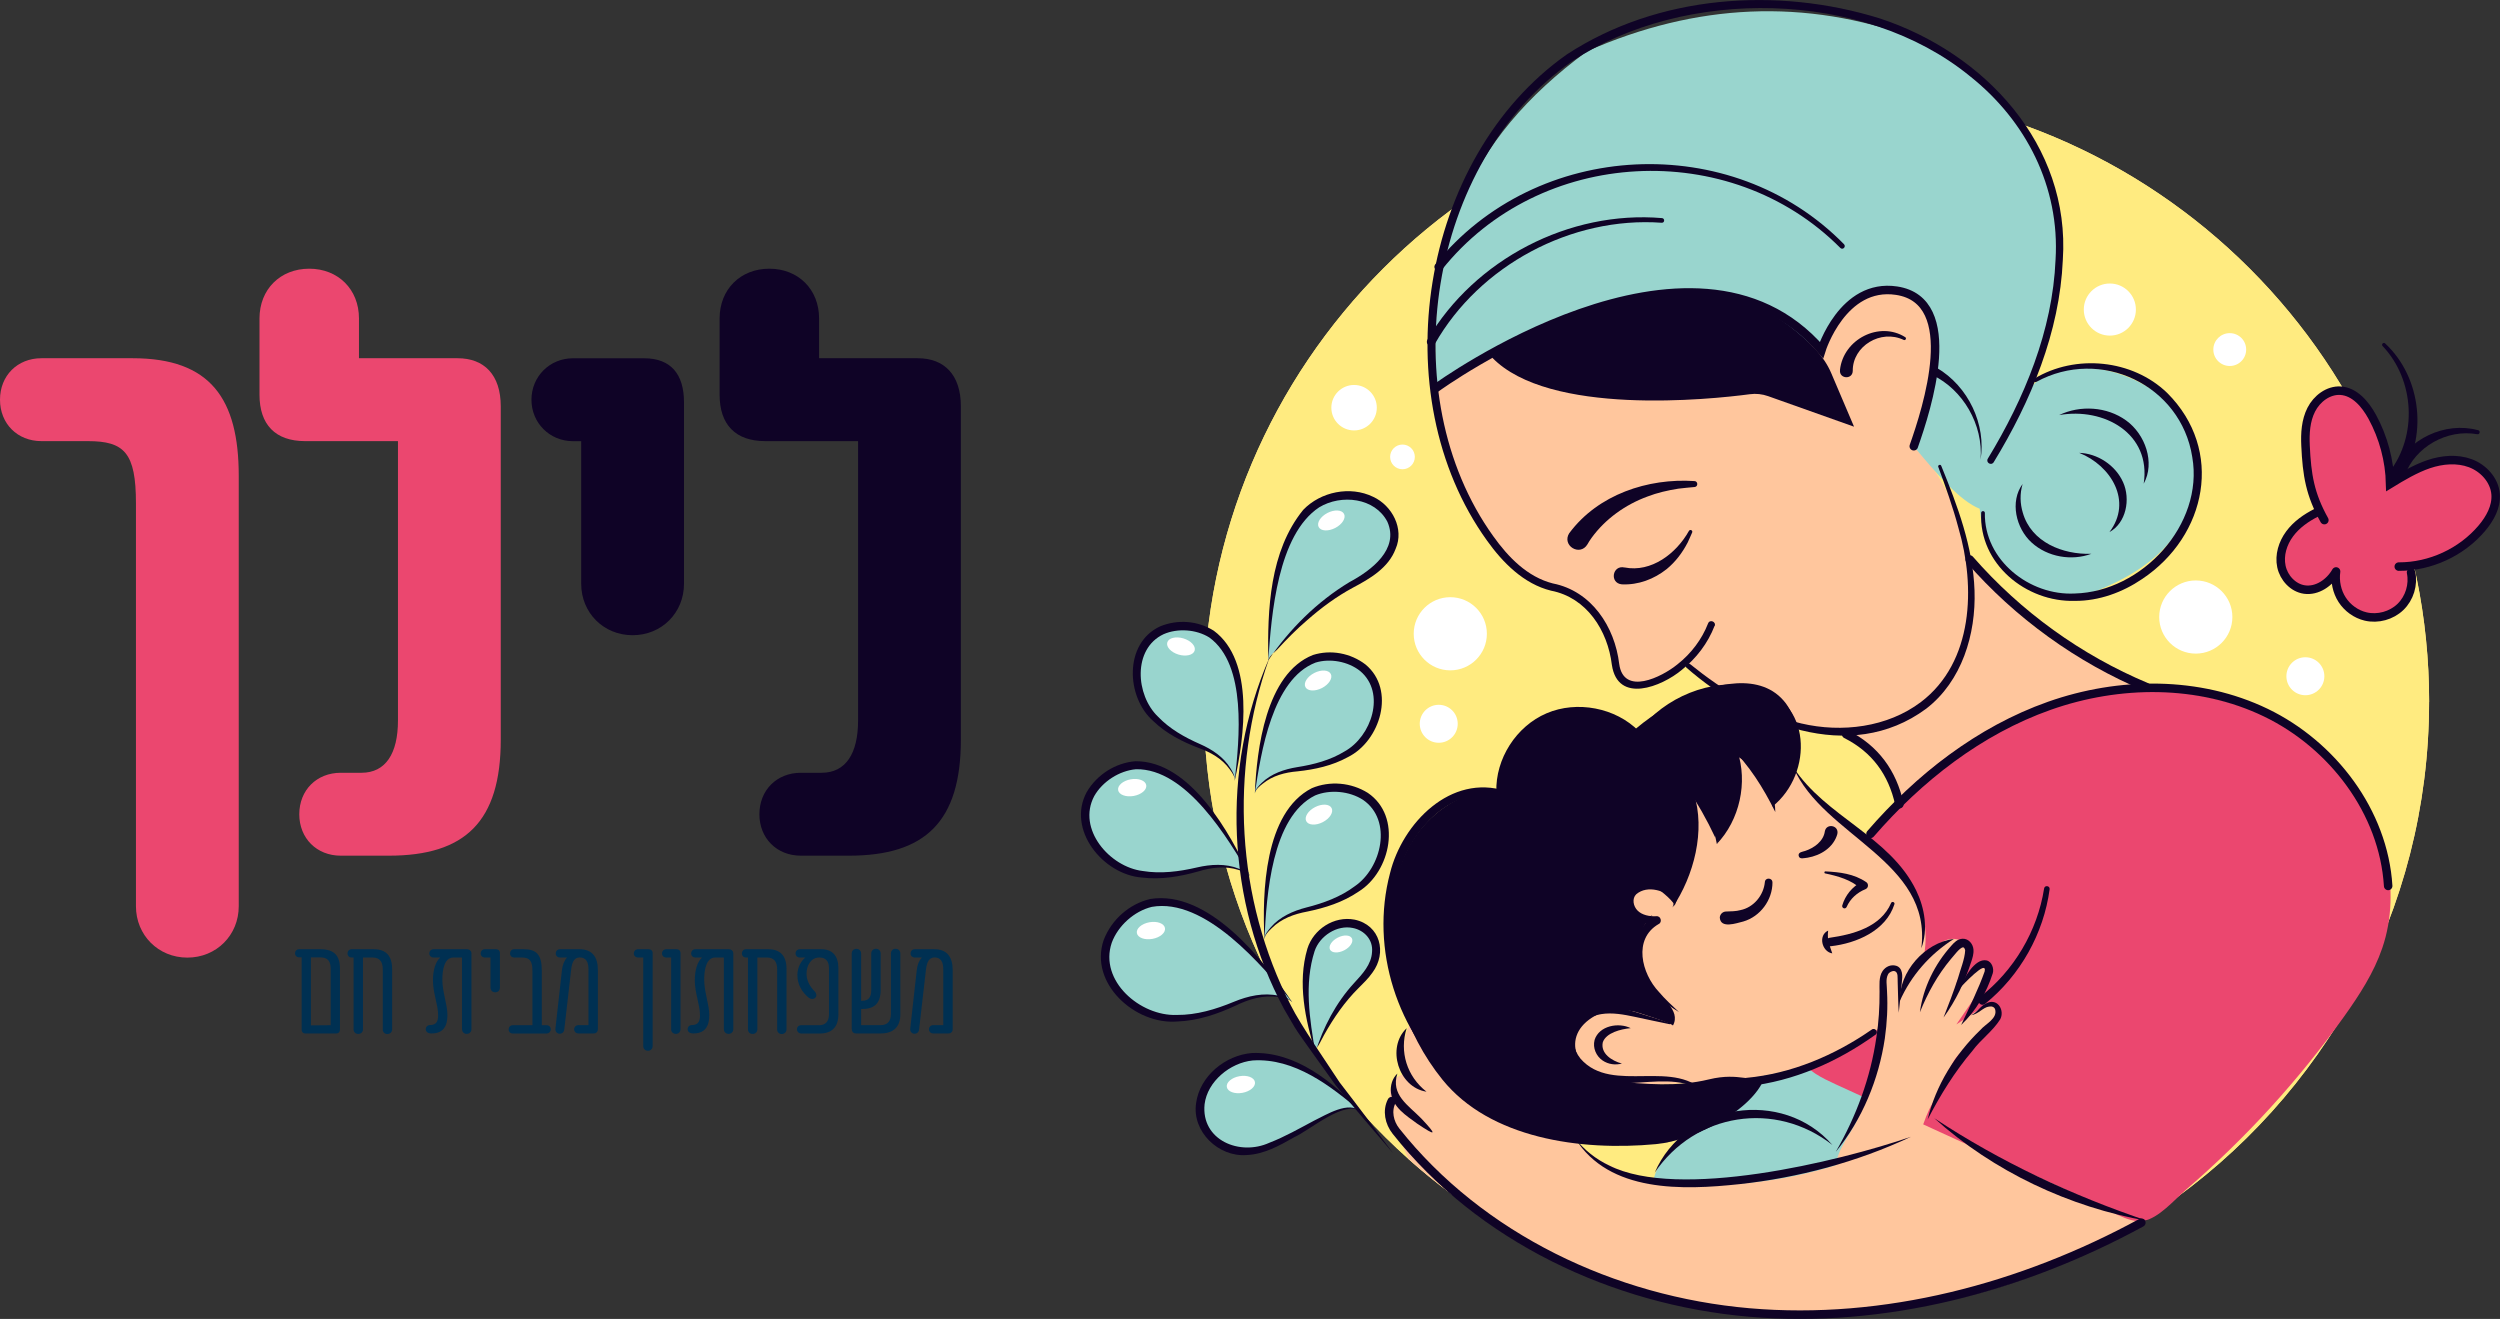 <svg xmlns="http://www.w3.org/2000/svg" id="Layer_2" viewBox="0 0 467.44 246.61"><rect x="0" y="0" width="467.44" height="246.61" fill="#333333" stroke="none"/><defs><style>      .cls-1 {        fill: #0f0326;      }      .cls-2 {        stroke-linejoin: round;      }      .cls-2, .cls-3, .cls-4 {        fill: none;      }      .cls-2, .cls-4 {        stroke: #0f0326;        stroke-linecap: round;        stroke-width: 1.59px;      }      .cls-5 {        fill: #003052;      }      .cls-6 {        fill: #fff;      }      .cls-7 {        fill: #ffc69d;      }      .cls-8 {        fill: #99d5ce;      }      .cls-4 {        stroke-miterlimit: 10;      }      .cls-9 {        fill: #ffeb80;      }      .cls-10 {        fill: #0f0326;      }      .cls-11 {        fill: #eb476f;      }      .cls-12 {        fill: #ffe780;      }    </style></defs><g id="Layer_14"><g><g><g><path class="cls-12" d="M454.18,131.23c0,39.29-19.79,73.97-49.94,94.6-18.39,12.59-40.65,19.96-64.62,19.96-29.28,0-56-10.99-76.25-29.07-23.51-20.98-38.31-51.51-38.31-85.49,0-63.27,51.29-114.57,114.57-114.57s114.56,51.29,114.56,114.57Z"></path><path class="cls-9" d="M454.18,131.23c0,39.29-19.79,73.97-49.94,94.6-18.39,12.59-40.65,19.96-64.62,19.96-29.28,0-56-10.99-76.25-29.07-23.51-20.98-38.31-51.51-38.31-85.49,0-63.27,51.29-114.57,114.57-114.57s114.56,51.29,114.56,114.57Z"></path><path class="cls-7" d="M408.05,129.54c-1.95.85-8.44-2.16-10.41-2.87-3.45-1.24-6.79-2.77-9.98-4.59-6.15-3.52-11.66-8.21-16.24-13.6-1.05-1.24-2.06-2.52-2.81-3.97-1.83-3.53-2.26-7.62-3.95-11.23-1.71-3.66-3.82-7.1-6.83-9.84,2.42-6.57,5.08-14.59,3.35-21.66-.98-4-4.42-7.6-8.68-7.85-5.25-.31-8.69,4.42-10.63,8.68,1.45-3.19-9.33-10.73-11.57-11.93-5.74-3.09-12.64-3.77-19.01-2.77-11.26,1.78-22.24,7.83-31.29,14.55-1.54,1.15-12.01,9.84-11.77,11.42,1.43,9.56,4.12,14.17,7.1,21.36,4.91,15.96,22.78,12.64,25.53,24.16,1.87,7.85,2.56,9.08,7.45,8.4,2.46-.35,4.92-2.12,6.58-3.92,9.21,9.48,20.24,13.39,30.31,13.39,5.49,1.45,8.72,6.55,10.54,15.87,0,0,52.32-23.6,52.32-23.6Z"></path><path class="cls-8" d="M350.07,204.56c-4.48-3.38-9.61-6.95-15.17-6.19-4.23.57-7.69,3.55-10.87,6.4-3.26,2.91-6.51,5.83-9.77,8.74-1.38,1.24-2.79,2.5-3.81,4.05-1.02,1.55-1.63,3.46-1.27,5.28.45,2.24,2.32,3.99,4.42,4.89,2.1.89,4.44,1.07,6.72,1.17,7.44.34,15.02.06,22.11-2.23,5.47-1.77,10.66-4.83,14.44-9.22,1.64-1.91,3.32-4.23,1.43-6.53-2.05-2.5-5.65-4.41-8.23-6.35Z"></path><path class="cls-7" d="M404.24,225.83c-18.39,12.59-40.65,19.96-64.62,19.96-29.28,0-56-10.99-76.25-29.07-3.12-6.51-5.67-14.78-.77-15.92-1.35-5.52,1.29-12.58,4.87-12.23,2.7.26,6.75,6.98,8.52,8.86,5.89,6.26,13.25,11.11,19.64,16.93,11.71,10.68,38.46,8.07,54.27,1,1.05-.46,13.29-9.19,11.43-10.19l42.92,20.65Z"></path><path class="cls-11" d="M343.29,202.77c-2.59-1.19-5.32-2.5-6.84-4.91-1.8-2.85-1.45-6.52-.83-9.84,3.13-16.8,11.76-32.69,24.83-43.69,13.08-11,30.63-16.81,47.6-14.79,11.5,1.37,22.79,6.47,30.32,15.27,7.53,8.8,10.8,21.49,7.06,32.45-1.58,4.64-4.29,8.8-7.13,12.79-8.5,11.93-18.45,22.82-29.55,32.38-2.11,1.82-5.17,5.43-8.05,5.86-2.86.43-6.52-2.21-9-3.35-7.52-3.44-15.04-6.89-22.55-10.33-8.62-3.95-17.24-7.9-25.86-11.84Z"></path><path class="cls-7" d="M352.09,185.05c-.03-.71-.07-1.45.21-2.1s.98-1.19,1.67-1.02c.9.22,1.16,1.4,1.04,2.32s-.43,1.91-.01,2.74c1.51-3.3,3.55-6.36,6.01-9.03.84-.91,1.77-1.8,2.94-2.21s2.63-.23,3.4.73c.95,1.17.55,2.9-.01,4.3-.56,1.4-2.06,3.11-1.55,4.53.89-1.08,2.47-2.67,3.37-3.75.4-.48,1.04-.68,1.66-.58.6.09.96.79.9,1.39s-.41,1.14-.76,1.64c-1.72,2.51-3.44,5.03-5.17,7.54,1.38-.91,2.76-1.83,4.13-2.74.67-.45,1.4-.91,2.2-.9,1.79.02,1.91,1.88,1.03,3.12-2.06,2.94-3.34,3.85-5.84,5.32-3.13,1.84-2.93,5.95-5.21,8.82-2.27,2.84-2.75,7.09-4.76,10.12-1.71,2.57-4.45,4.56-7.49,5.2-2.11.45-6.71.47-6.54-2.64.16-2.94,3.02-6.28,4.19-8.92,1.56-3.54,2.74-7.24,3.51-11.03.87-4.23,1.23-8.55,1.06-12.87Z"></path><path class="cls-7" d="M347.41,155.43c3.26,2.8,6.5,5.66,8.99,9.19,1.68,2.38,3.01,5.08,3.44,7.96,1.38,9.27-4.44,17.64-12.13,22.23-6.72,4.01-14.49,6-22.19,7.03-3.96.53-7.87.62-11.85.76-4.39.16-8.84.49-13.15-.51-1.74-.4-3.49-1.05-4.82-2.25-1.8-1.63-2.65-4.25-2.14-6.63,1.08-5.04,6.23-6.08,10.61-5.46,3.01.43,5.77,1.18,8.07,3.17-2.73-2.36-4.91-7.39-6.42-10.7-1.78-3.89-3.05-8.04-3.41-12.32-.73-8.68,2.77-17.47,9.23-23.33,2.63-2.39,5.86-4.11,9.29-5.02,2.92-.77,7.68-1.59,10.42.02,1.11.66,2.23,1.45,2.89,2.55,2.78,4.59,6.85,7.79,10.82,11.25.78.68,1.57,1.35,2.36,2.03Z"></path><path class="cls-10" d="M330.05,201.12c-1.14,3.77-5.65,7.15-9.13,9-3.47,1.85-7.42,3.44-11.34,3.81-14.06,1.32-30.99-1.07-39.87-12.05-7.09-8.76-10.61-20.32-9.63-31.54.47-5.39,2.02-10.84,5.39-15.08,3.36-4.24,8.93-7.81,14.31-7.21-.18-6.17,3.71-12.25,9.39-14.68,5.67-2.43,12.91-1.06,17.24,3.33,4.79-6.31,13.52-10,21.39-8.33,11.07,2.35,11.3,16.27,3.61,22.43-.1-3.44-3.24-7.55-6.26-9.19.07,5.12-1.65,11.73-4.14,16.2-.64-3.22-1.55-6.72-4.18-8.69.59,7.2-1.05,13.62-3.75,20.32.25-.62-2.55-2.9-3.04-3.18-1.2-.69-2.7-.95-3.89-.09-2.77,2-.31,6.39,2.79,4.98-3.62,3.45-3.72,9.92-.21,13.48,1.67,1.69,5.67,4.26,4.06,7.14.17-.3-6.76-2.57-7.47-2.69-2.6-.43-5.36-.28-7.64,1.18-6.32,4.06-2.25,11.25,4.01,11.88,5.89.59,12.03,1.1,17.8-.31,5.95-1.45,8.03.86,10.55-.71Z"></path><path class="cls-3" d="M339.27,80.36c3.99,6.85,10.84,11.99,18.53,13.9,2.49.62,5.06.9,7.62.85"></path><path class="cls-8" d="M230.86,145.96s5.43-26.07-7.38-28.64c-6.56-1.31-11.29,2.61-10.91,9.53.31,5.68,4.63,9.29,9.4,11.63,2.41,1.18,5.01,1.88,6.9,3.9.62.66,2.21,2.52,1.99,3.59Z"></path><path class="cls-8" d="M234.63,148.35s1.39-26.38,14.33-25.59c6.63.4,10.17,5.36,8.05,11.9-1.74,5.37-6.79,7.73-11.96,8.77-2.61.52-5.28.53-7.6,1.99-.76.48-2.76,1.85-2.82,2.94Z"></path><path class="cls-8" d="M233.76,163.88s-12.13-25.96-24.82-19.9c-6.5,3.1-8.04,9.52-3.25,15.24,3.93,4.69,9.97,5.01,15.59,3.95,2.84-.54,5.52-1.61,8.46-1.09.96.17,3.53.74,4.02,1.81Z"></path><path class="cls-8" d="M241.6,187.38s-17.51-25.63-29.93-16.99c-6.36,4.42-6.87,11.54-.76,16.82,5.02,4.33,11.5,3.64,17.29,1.55,2.92-1.06,5.59-2.67,8.8-2.61,1.05.02,3.88.19,4.6,1.24Z"></path><path class="cls-8" d="M236.42,175.61s-1.15-27.86,12.53-28.32c7-.23,11.21,4.62,9.64,11.71-1.3,5.81-6.37,8.8-11.7,10.4-2.69.81-5.5,1.08-7.79,2.85-.75.58-2.72,2.22-2.67,3.36Z"></path><path class="cls-8" d="M237.14,123.46c.1-8.56.99-19.07,5.98-26.36,3.36-4.9,11.56-6.37,15.92-1.48,2.35,2.63,2.06,6.02.13,8.73-1.74,2.45-4.53,3.82-7.1,5.34-2.78,1.64-5.33,3.62-7.68,5.77-1.93,1.76-3.74,3.64-5.4,5.63-.37.44-1.84,1.75-1.85,2.37Z"></path><path class="cls-8" d="M245.94,196.8c-1.46-5.94-2.76-13.36-.79-19.29,1.32-3.98,6.42-6.45,10.15-3.84,2,1.4,2.42,3.8,1.64,6.02-.7,2-2.28,3.44-3.69,4.95-1.53,1.63-2.84,3.44-4,5.35-.95,1.56-1.8,3.18-2.53,4.85-.16.37-.89,1.54-.79,1.96Z"></path><path class="cls-8" d="M254.49,207.89s-14.83-15.68-25.45-8.46c-2.44,1.66-4.45,4.3-4.65,7.32-.24,3.67,1.86,6.59,5.17,7.94,5.12,2.09,10.56-1.66,14.93-4,1.97-1.06,7.79-5.12,10-2.79Z"></path><path class="cls-8" d="M341.01,66.22c-20.89-16.94-44.45-14.27-72.44,6.28-1.6-26.58,5.17-45.99,28.19-62.93,20.29-8.93,40.71-9.99,61.27-2.43,24.56,10.27,33.74,35.97,20.37,67.34,5.83-12.04,30.8-3.62,32.03,10.1,1.22,13.1-6.19,21.31-19.38,26.26-7.25,4.28-19.63-2.36-20.9-15.72-3.59-1.41-7.89-6.3-12.32-11.68l-16.82-17.22Z"></path><path class="cls-7" d="M346.38,56.66c3.19-2.67,8.18-3.68,11.49-1.16,2.47,1.89,3.39,5.17,3.74,8.26.89,7.96-1.09,16.22-5.51,22.9-5.22-4.33-9.82-9.41-13.6-15.04-1.96-2.92-3.04-4.17-1.49-7.46,1.31-2.78,3-5.52,5.37-7.51Z"></path><path class="cls-10" d="M278.98,66.83s33.74-23.75,56.61-5.08c2.77,2.26,5.4,4.71,6.8,8l4.27,10.03-16.06-5.71c-1.1-.39-2.27-.52-3.43-.36-7.42.99-37.61,4.13-48.2-6.88Z"></path><g><path class="cls-10" d="M293.44,99.66c5.35-7.19,14.67-10.29,23.37-9.71.68,0,.74,1.04.05,1.11-1.02.11-2.04.17-3.05.31-1.92.3-3.98.77-5.8,1.48-4.1,1.51-7.84,4.17-10.41,7.7-.32.43-.58.86-.78,1.22-1.41,2.37-4.89.21-3.39-2.11h0Z"></path><path class="cls-10" d="M303.75,106.1c5.02.99,9.7-2.62,12.05-6.85.1-.16.31-.2.47-.1.14.09.19.27.12.42-.28.62-.54,1.26-.84,1.88-.98,1.88-2.24,3.57-3.91,4.95-2.38,1.88-5.3,3.01-8.41,2.86-2.33-.24-1.76-3.68.53-3.15h0Z"></path><path class="cls-10" d="M343.55,155.91c-.7,2.55-3.14,4.05-5.59,4.46-.53.02-1.53.43-1.66-.39-.1-.67.8-.73,1.23-.88,1.67-.55,3.42-1.82,3.67-3.65.29-1.61,2.69-1.13,2.34.47h0Z"></path><path class="cls-10" d="M331.41,164.99c0,3.29-2.27,6.38-5.46,7.31-1.31.32-4.25,1.39-4.39-.73.03-.65.57-1.15,1.21-1.14.78-.02,1.91-.04,2.64-.26,2.51-.5,4.36-2.8,4.58-5.27.09-.88,1.43-.8,1.41.09h0Z"></path><path class="cls-10" d="M341.32,162.93c2.64.13,5.32.44,7.61,2,.35.23.44.7.21,1.05-.09.13-.21.23-.35.28-1.53.62-2.83,1.75-3.52,3.33-.1.22-.35.32-.57.22-.2-.09-.3-.31-.24-.52.27-.92.73-1.8,1.35-2.56.63-.76,1.41-1.39,2.25-1.89l-.15,1.33c-1.73-1.65-4.3-2.37-6.65-2.86-.22-.04-.18-.39.04-.38h0Z"></path><path class="cls-10" d="M354.21,169.07c-1.58,4.96-7.09,7.31-11.88,7.85-.44.06-.84-.24-.9-.68-.06-.44.24-.84.68-.9,4.41-.63,9.57-2.02,11.48-6.5.15-.38.76-.16.62.23h0Z"></path><path class="cls-10" d="M341.82,174c-.22,1.79.26,2.68.77,4.26-1.95-.31-2.69-3.39-.77-4.26h0Z"></path><path class="cls-10" d="M304.91,192.24c-1.89.18-4.58.86-5.22,2.62-.47,2.08,1.62,3.48,3.57,4-1.16.31-2.52.19-3.65-.6-1.14-.79-1.85-2.3-1.46-3.82.85-2.69,4.53-3.32,6.75-2.2h0Z"></path><path class="cls-10" d="M344.03,69.17c.63-5.77,7.38-9.18,12.2-6.13.31.19.05.68-.28.52-4.28-2.06-9.58,1.14-9.53,5.79-.04,1.7-2.6,1.51-2.38-.18h0Z"></path></g><path class="cls-11" d="M446.9,90.48c-1.7-11.84-5.1-18.71-11.45-17.04-5.26,3.03-5.8,10.07-1.74,21.01-4.3,3.24-7.17,6.46-7.24,9.65,2.71,7.64,6.22,7.94,10.33,2.74-.25,4.57,1.77,7.23,5.53,8.42,5.37.83,9.07-2.9,8.83-9.11,12.92-4.89,17.86-11.25,13.45-17.83-5.67-3.33-11.56-2.76-17.7,2.16"></path></g><g><circle class="cls-6" cx="271.17" cy="118.5" r="6.84"></circle><circle class="cls-6" cx="410.56" cy="115.37" r="6.84"></circle><circle class="cls-6" cx="269.01" cy="135.33" r="3.55"></circle><circle class="cls-6" cx="394.49" cy="57.88" r="4.87"></circle><circle class="cls-6" cx="416.91" cy="65.36" r="3.07"></circle><circle class="cls-6" cx="431.05" cy="126.44" r="3.55"></circle><circle class="cls-6" cx="253.18" cy="76.23" r="4.25"></circle><circle class="cls-6" cx="262.23" cy="85.43" r="2.31"></circle></g><g><path class="cls-10" d="M380.39,70.79c7.67-4.63,18.32-3.61,24.82,2.68,10.72,10.69,7.42,26.71-4.66,34.78-3.68,2.5-8.08,4.13-12.6,4.1-9.16.26-17.95-6.94-17.52-16.46.03-.45.69-.42.69.02-.15,8.82,8.36,15.51,16.82,15.06,12.51-.32,24.17-12.85,21.96-25.51-2.1-13.48-17.19-20.62-29.15-14.06-.39.24-.75-.39-.36-.61h0Z"></path><path class="cls-10" d="M362.96,87.08c3.04,7.46,5.95,15.17,6.23,23.35.28,8.14-2.35,16.94-9.05,22.09-14.34,10.57-32.84,2.76-44.8-7.67-.2-.17-.23-.47-.06-.67.17-.2.46-.23.66-.06,6.19,5,13.15,9.31,20.87,11.15,7.55,1.77,16.1.73,22.36-4.01,9.83-7.46,10.24-21.57,7.01-32.55-1.02-3.86-2.38-7.64-3.77-11.41-.14-.33.42-.57.55-.21h0Z"></path><path class="cls-10" d="M320.58,117.03c-1.25,3.24-3.42,6.08-6.12,8.22-3.77,3.15-11.97,6.43-13.08-.93-.77-6.44-4.71-12.6-11.38-13.88-5.1-1.26-9.04-5.26-11.97-9.37-19.56-27.16-12.54-71.55,14.91-90.88,17.05-11.16,39.33-12.72,58.53-6.75,19.56,6.43,35.66,23.62,34.23,45.15-.59,13.55-5.95,26.4-12.93,37.84-.47.72-1.53.04-1.09-.68,6.83-11.24,12.11-23.95,12.66-37.21.82-13.55-5.49-25.97-16.04-34.32-19.86-16.2-53.31-16.71-74.45-2.71-26.78,18.82-33.67,62.24-14.65,88.74,2.8,3.93,6.39,7.63,11.15,8.84,7.23,1.42,11.58,8.1,12.4,15.04.82,6.02,7.94,2.5,10.9.08,2.53-1.99,4.56-4.65,5.72-7.65.32-.82,1.54-.32,1.24.48h0Z"></path><path class="cls-4" d="M268.57,72.5s47.9-34.88,72-7.05c0,0,3.95-12.63,14.05-11.1,12.28,1.86,5.66,22.11,3.21,29.09"></path><path class="cls-4" d="M368.29,104.61c9.01,10.34,20.43,18.58,33.08,23.87"></path><path class="cls-4" d="M345.18,137.28c5.41,2.72,8.68,7.18,9.96,13.09"></path><path class="cls-4" d="M349.74,155.91c9.07-10.48,20.36-19.32,33.43-23.94,13.07-4.62,28-4.74,40.49,1.28,12.49,6.02,22.02,18.57,22.87,32.4"></path><path class="cls-10" d="M342.61,214.08c-10.63-8.37-25.64-6.02-33.22,5.18,5.6-13.03,23.92-15.87,33.22-5.18h0Z"></path><path class="cls-10" d="M357.26,212.57c-10.04,4.72-20.97,7.63-32.04,8.84-10.51,1.12-24.34,1.65-30.7-8.56,1.7,2.19,3.91,3.92,6.37,5.08,12.91,6.5,42.77-.7,56.38-5.37h0Z"></path><path class="cls-10" d="M331.4,150.79c2.81-5.55,5.6-12.86,1.38-18.37-4.34-5.3-12.3-2.63-17.67-.37-3.98,1.81-7.74,4.2-11.09,7.06-.18.16-.45.14-.6-.04-.14-.17-.13-.42.02-.57,3.17-3.23,6.95-5.83,11.03-7.82,5.85-2.79,14.86-5.27,19.47.87,4.33,6.08,1.21,13.77-2.54,19.24h0Z"></path><path class="cls-10" d="M307.18,138.35c-4.95-2.99-11.07-4.77-16.73-3-5.52,1.49-9.88,7.28-8.46,13.01,0,0,.21.97.21.97l-.96-.25c-9.55-2.74-17.6,6.02-19.77,14.63-2.43,8.99-1.12,18.9,3.01,27.23,8.58,17.49,29.79,24.54,48.26,22.49-14.06,1.98-29.49-1.16-40.47-10.61-11.02-9.51-16.13-25.38-12.37-39.55,2.3-9.38,11.39-18.68,21.67-15.36,0,0-.77.77-.75.71-2.09-10.67,9.09-17.01,18.47-14.69,3.01.64,5.85,1.89,8.46,3.46.26.16.34.49.19.75-.16.26-.49.34-.75.19h0Z"></path><path class="cls-10" d="M331.94,151.83c-2.25-4.54-4.87-8.73-8.51-12.29,4.97,1.68,8.46,7.13,8.51,12.29h0Z"></path><path class="cls-10" d="M320.72,156.62c-1.6-3.41-3.33-6.45-5.42-9.58,3.64,1.45,6.04,5.71,5.42,9.58h0Z"></path><path class="cls-10" d="M313.38,168.42c-1.86-1.85-5.3-3.05-7.45-1.21-.82.81-.56,2.24.27,3.06.83.82,2.2,1.12,3.52,1.04.82-.07,1.14,1.13.4,1.47-4.81,2.78-3.21,9.23.07,12.7,1.12,1.33,2.43,2.52,3.73,3.74-3.08-1.85-6.09-4.18-7.56-7.61-1.67-3.49-.63-8.33,3.03-10.21,0,0,.4,1.47.4,1.47-1.58.06-3.39-.26-4.65-1.62-1.25-1.3-1.49-3.66-.03-4.9,2.62-2.1,6.63-.47,8.26,2.06h0Z"></path><path class="cls-10" d="M324.85,140.42c1.98,5.85.43,12.92-3.85,17.38,2.29-5.6,3.57-11.34,3.85-17.38h0Z"></path><path class="cls-10" d="M316.7,148.33c2.23,6.99.03,15.39-3.97,21.35,1.98-7.01,3.95-14.01,3.97-21.35h0Z"></path><path class="cls-10" d="M312.85,189.86l-.6,1.56-.03.09c-2.17-.46-4.36-.9-6.52-1.38-2.11-.45-4.25-.84-6.27-.52-4.32.58-6.85,4.7-3.9,8.35,5.99,6.84,17.89-.48,23.78,6.88-7.03-6.39-18.55,1.86-25.03-5.9-2.53-2.99-1.98-7.69,1.62-9.55,3.05-1.82,6.91-1.11,10.02-.13,2.1.63,4.17,1.33,6.25,2,0,0-.14.06-.14.06,0,0,.81-1.46.81-1.46h0Z"></path><path class="cls-10" d="M350.67,193.46c-7.06,5.07-15.26,8.71-23.97,9.65-.44.04-.83-.28-.87-.71-.04-.44.28-.83.71-.87,8.41-.77,16.53-4.22,23.44-9.03.62-.44,1.33.5.7.97h0Z"></path><path class="cls-4" d="M400.38,228.61c-22.34,12.16-47.99,18.99-73.34,16.79-25.34-2.2-50.23-13.97-66.03-33.91-1.26-1.59-1.72-3.8-.79-5.61"></path><path class="cls-10" d="M361.65,209.07c12.41,8.19,25.84,14.48,39.92,19.22-14.69-2.59-28.81-9.24-39.92-19.22h0Z"></path><path class="cls-10" d="M263.01,192.25c-1.39,4.41.06,9.03,3.71,11.87-5.23-.79-7.55-8.25-3.71-11.87h0Z"></path><path class="cls-10" d="M261.28,200.72c-1.29,3.99,2.03,5.92,4.45,8.39,3.01,3.2,2.87,3.42-.8.95-1.99-1.47-4.47-2.97-4.85-5.72-.18-1.36.27-2.76,1.2-3.61h0Z"></path><path class="cls-4" d="M434.6,97.25c-2.68-4.82-3.27-8.41-3.52-13.92-.11-2.3.03-4.68,1.07-6.73,1.04-2.05,3.17-3.68,5.46-3.55,2.67.16,4.65,2.53,5.94,4.88,2.09,3.84,3.25,8.18,3.35,12.55,2.25-1.38,4.74-2.86,7.23-3.7,2.5-.84,5.29-1.09,7.76-.17s4.53,3.18,4.73,5.81c.18,2.33-1.06,4.55-2.57,6.34-3.8,4.5-9.65,7.2-15.54,7.18"></path><path class="cls-10" d="M446.69,88.34c5.36-6.82,4.81-17.3-1.21-23.65-.29-.3.18-.78.48-.48,6.88,6.4,8.05,17.7,2.67,25.51-.92,1.33-2.91-.07-1.95-1.39h0Z"></path><path class="cls-10" d="M447.45,87.92c2.76-5.87,9.73-9.16,15.91-7.48.46.11.31.84-.16.75-5.66-1.01-11.62,2.35-13.56,7.68-.62,1.53-2.89.54-2.19-.96h0Z"></path><path class="cls-2" d="M433.13,95.85c-1.93.97-3.75,2.24-5.03,3.98-1.28,1.73-1.98,3.98-1.53,6.09s2.15,3.99,4.29,4.31c2.39.35,4.74-1.28,5.93-3.38-.26,1.82.14,3.76,1.14,5.3,1,1.54,2.6,2.7,4.39,3.12,2.28.54,4.82-.16,6.51-1.79s2.46-4.15,1.98-6.45"></path><path class="cls-10" d="M370.18,186.43c6.35-4.89,10.77-12.32,12.02-20.31.1-.66,1.12-.52,1.03.15-1.11,8.29-5.49,16.11-12.06,21.42-.82.65-1.82-.6-.99-1.25h0Z"></path><path class="cls-10" d="M343.25,215.36c3.82-6.64,6.51-13.85,7.59-21.43.44-2.81.61-5.66.59-8.5.02-1.12-.2-2.71.57-3.87.56-.81,1.51-1.27,2.52-.99,1.31.39,1.22,2.01,1.08,3.03-.2,1.92-.34,3.84-.58,5.76-.12-1.93-.13-3.86-.2-5.79-.05-.7.16-1.8-.59-2-.4-.09-1.01.21-1.21.61-.49.96-.2,1.98-.19,3.2.16,2.93,0,5.87-.41,8.77-1.14,7.7-4.23,15.16-9.16,21.2h0Z"></path><path class="cls-10" d="M358.98,189.22c.61-4.57,2.78-8.95,5.86-12.38.54-.6,1.12-1.27,2.13-1.32,1.14-.03,1.93.99,2.02,2,.07.91-.2,1.6-.38,2.2-1.2,3.74-2.9,7.36-5.22,10.54.96-2.43,1.88-4.84,2.68-7.28.45-1.65,1.3-3.65,1.37-5.29-.02-.18-.1-.34-.19-.45-.11-.11-.16-.12-.23-.12-.67.13-1.7,1.6-2.26,2.21-2.47,2.96-4.31,6.29-5.77,9.9h0Z"></path><path class="cls-10" d="M355.19,187.23c-.09-5.55,4.65-10.96,10.14-11.68-4.48,2.86-7.98,6.81-10.14,11.68h0Z"></path><path class="cls-10" d="M366.43,184.76c.68-1.69,2.78-5.63,4.99-5.19,1.06.22,1.45,1.63,1.17,2.44-1.16,3.64-3.13,7.01-5.91,9.64,1.42-3.01,3.32-6.91,4.4-10.01.56-2.46-4.17,2.63-4.65,3.12h0Z"></path><path class="cls-10" d="M368.52,189.83c1.23-.48,1.71-1.85,3.18-2.37,1.93-.71,3.14,1.54,2.29,3.13-1.44,2.28-3.62,3.74-5.2,5.9-3.32,3.91-5.99,8.25-8.37,12.83,1.51-6.35,5.14-12.19,9.85-16.73.98-1.16,3.29-2.15,2.76-3.9-.15-.39-.58-.59-1.13-.48-1.12.12-2.02,1.46-3.38,1.62h0Z"></path><path class="cls-10" d="M335.31,143.46c6.05,9.28,18.01,12.86,22.98,23.05,1.59,3.31,2.26,7.31.95,10.8,2.08-16.36-18.36-20.93-23.93-33.86h0Z"></path><path class="cls-10" d="M237.31,123.11c-7.47,21.03-6.17,45,4.04,64.87,1.9,3.8,6.78,10.79,9.14,14.42,3.27,4.22,6.73,8.83,9.99,13.23-3.62-4.2-7.22-8.43-10.75-12.71-1.17-1.7-6.67-9.21-7.63-10.8-.44-.78-1.6-2.72-2.02-3.47-10.7-19.93-11.86-44.81-2.78-65.55h0Z"></path><g><path class="cls-10" d="M230.86,145.96c.88-7.74,2.31-21.66-4.75-26.77-2.44-1.52-5.91-1.77-8.55-.61-5.82,2.74-5.23,11.41-1.04,15.42,2.15,2.26,4.96,3.86,7.89,5.14,2.22.98,4.39,2.41,5.68,4.55.41.68.89,1.45.76,2.27h0ZM230.86,145.96c.05-.82-.49-1.51-.95-2.14-1.43-1.98-3.52-3.15-5.8-3.97-3.01-1.15-6.02-2.67-8.45-5-5.14-4.48-5.54-14.6,1.25-17.73,3.25-1.35,7.05-1.08,10.04.81,7.69,5.69,5.7,19.92,3.92,28.02h0Z"></path><path class="cls-10" d="M234.63,148.35c.34-8.21,2.04-22.38,10.85-25.88,3.35-1.06,7.06-.35,9.83,1.77,5.72,4.73,2.78,14.33-3.3,17.33-2.92,1.61-6.19,2.31-9.37,2.65-2.39.2-4.69.8-6.56,2.33-.6.48-1.29,1-1.46,1.81h0ZM234.63,148.35c.08-.82.74-1.44,1.3-1.99,1.78-1.72,4.23-2.54,6.6-2.92,3.14-.49,6.24-1.32,8.87-2.94,5.03-2.77,7.8-10.94,2.91-15.04-2.23-1.78-5.62-2.41-8.34-1.57-8.06,3.11-10.21,16.8-11.34,24.46h0Z"></path><path class="cls-10" d="M233.76,163.88c-4.18-7.23-12-20.23-21.35-20.05-3.1.26-6.27,2.29-7.81,5.01-3.27,6.15,2.86,13.28,9.09,14.02,3.32.55,6.77.11,10.12-.67,2.54-.59,5.33-.77,7.82.23.79.32,1.7.67,2.12,1.46h0ZM233.76,163.88c-.49-.74-1.39-.99-2.2-1.23-2.51-.79-5.07-.46-7.56.3-3.34.94-6.9,1.57-10.49,1.13-7.28-.55-14.12-8.96-10.31-16,1.91-3.24,5.35-5.45,9.11-5.75,10.26-.06,17.72,13.45,21.44,21.55h0Z"></path><path class="cls-10" d="M241.6,187.38c-5.66-6.99-16.34-19.56-26.23-17.82-3.3.8-6.33,3.53-7.5,6.71-2.41,7.15,5.36,13.77,12.17,13.5,3.64.03,7.25-1.04,10.69-2.47,2.6-1.08,5.54-1.75,8.36-1.12.9.2,1.94.42,2.51,1.19h0ZM241.6,187.38c-.65-.71-1.66-.82-2.55-.95-2.81-.43-5.5.37-8.02,1.6-3.4,1.58-7.09,2.84-10.98,2.97-7.81.61-16.48-7.14-13.68-15.26,1.46-3.77,4.74-6.72,8.69-7.65,10.85-1.74,21.17,11.34,26.55,19.29h0Z"></path><path class="cls-10" d="M236.42,175.61c-.43-8.66-.04-23.69,8.86-28.24,3.4-1.43,7.36-1.06,10.47.88,6.46,4.39,4.32,14.73-1.74,18.47-2.9,1.98-6.26,3.04-9.57,3.72-2.49.46-4.86,1.32-6.67,3.12-.58.57-1.26,1.19-1.35,2.05h0ZM236.42,175.61c0-.87.64-1.58,1.18-2.22,1.7-1.98,4.19-3.08,6.65-3.71,3.25-.82,6.43-2,9.04-3.96,5.04-3.42,7.14-12.32,1.57-16.16-2.54-1.65-6.18-1.99-8.97-.83-8.15,4.03-9.08,18.74-9.47,26.87h0Z"></path><path class="cls-10" d="M237.14,123.46c-.17-9.48.23-20.37,6.53-28.13,3.27-3.4,8.78-4.53,13.07-2.44,3.57,1.64,5.85,5.99,4.21,9.73-1.35,3.6-4.85,5.6-8,7.27-3.06,1.65-5.88,3.73-8.51,6.04-1.94,1.64-3.91,3.65-5.64,5.53-.6.62-1.41,1.15-1.67,1.99h0ZM237.14,123.46c3.92-5.77,9.08-10.94,15.2-14.63,4.06-2.17,9.33-6.14,7.07-11.27-2.34-4.51-8.63-5.21-12.76-2.7-7.74,5.13-8.93,19.99-9.51,28.6h0Z"></path><path class="cls-10" d="M245.94,196.8c-1.89-6.14-3.38-13.02-1.49-19.42,1.12-3.62,4.97-6.17,8.82-5.43,4.82,1.01,6.11,6.2,3.34,9.91-.76,1.09-1.68,1.97-2.55,2.84-2.6,2.56-4.71,5.63-6.49,8.82,0,0-.87,1.64-.87,1.64-.3.53-.72,1.03-.77,1.65h0ZM245.94,196.8c1.44-4.68,3.81-9.25,7.22-12.97,1.57-1.71,3.27-3.49,3.38-5.86.21-2.26-1.45-4.04-3.59-4.46-2.93-.62-6.19,1.46-7.15,4.32-1.97,6.14-.94,12.66.14,18.98h0Z"></path><path class="cls-10" d="M254.49,207.89c-5.64-4.85-12.49-10.12-20.27-9.61-4.24.44-8.47,3.93-8.99,8.18-.69,6.73,6.59,9.74,12.13,7.2,2.86-1.1,5.62-2.68,8.33-4.12,2.3-1.1,6.54-3.83,8.81-1.65h0ZM254.49,207.89c-2.9-2.42-9.52,3.39-12.46,4.72-2.77,1.58-5.67,3.22-8.98,3.36-5.22.38-10.2-4.37-9.41-9.7.69-5.09,5.47-8.97,10.44-9.38,8.16-.33,15.14,5.39,20.4,10.99h0Z"></path></g><path class="cls-10" d="M268.39,49.4c18.85-23.35,55.43-25.14,76.4-3.73.42.45-.21,1.14-.69.69-20.63-20.75-56.29-18.81-74.48,4.05-.64.8-1.91-.18-1.23-1.01h0Z"></path><path class="cls-10" d="M266.91,63.5c8.82-15.02,26.54-24.2,43.86-22.72.54.06.51.9-.07.87-16.87-1.22-34.08,7.97-42.41,22.65-.51.9-1.92.12-1.38-.8h0Z"></path><path class="cls-10" d="M362.08,68.74c6.02,3.52,9.3,10.69,8.24,17.22.54-6.6-3.33-13.12-8.98-15.82-.98-.48-.2-1.95.75-1.41h0Z"></path><path class="cls-10" d="M385.01,77.61c3.92-1.89,8.93-1.6,12.53,1.01,3.56,2.57,5.46,7.87,3.28,11.82,1.44-9.4-7.44-14.31-15.81-12.83h0Z"></path><path class="cls-10" d="M388.75,84.67c3.43.11,6.79,2.3,8.22,5.5,1.42,3.17.58,7.61-2.56,9.32,4.38-5.74.33-12.43-5.65-14.82h0Z"></path><path class="cls-10" d="M391.03,103.55c-3.69,1.37-8.19.61-11.16-2.1-2.94-2.67-4.11-7.66-1.69-10.96-.55,1.84-.47,3.7.04,5.39,1.58,5.5,7.45,7.84,12.81,7.67h0Z"></path><ellipse class="cls-6" cx="248.93" cy="97.32" rx="2.67" ry="1.58" transform="translate(-16.89 125.19) rotate(-27.34)"></ellipse><ellipse class="cls-6" cx="220.81" cy="120.88" rx="1.58" ry="2.67" transform="translate(41.61 297.67) rotate(-73.31)"></ellipse><ellipse class="cls-6" cx="211.69" cy="147.28" rx="2.67" ry="1.58" transform="translate(-22.64 39.6) rotate(-10.15)"></ellipse><ellipse class="cls-6" cx="215.19" cy="174" rx="2.67" ry="1.58" transform="translate(-27.29 40.64) rotate(-10.15)"></ellipse><ellipse class="cls-6" cx="232.01" cy="202.79" rx="2.67" ry="1.58" transform="translate(-32.1 44.05) rotate(-10.15)"></ellipse><ellipse class="cls-6" cx="246.45" cy="127.25" rx="2.67" ry="1.58" transform="translate(-30.91 127.39) rotate(-27.34)"></ellipse><ellipse class="cls-6" cx="246.61" cy="152.32" rx="2.67" ry="1.58" transform="translate(-42.41 130.27) rotate(-27.34)"></ellipse><ellipse class="cls-6" cx="250.73" cy="176.51" rx="2.3" ry="1.33" transform="translate(-53.06 134.86) rotate(-27.34)"></ellipse></g></g><g><path class="cls-11" d="M25.42,169.45v-75.34c0-9.46-2.17-11.63-8.99-11.63H7.75c-4.5,0-7.75-3.26-7.75-7.75s3.25-7.75,7.75-7.75h17.05c14.57,0,19.84,7.6,19.84,22.01v80.45c0,5.43-4.19,9.61-9.61,9.61s-9.61-4.19-9.61-9.61Z"></path><path class="cls-11" d="M55.96,152.24c0-4.5,3.25-7.75,7.75-7.75h3.88c4.5,0,6.82-3.57,6.82-9.77v-52.24h-17.36c-5.58,0-8.53-3.1-8.53-8.68v-14.26c0-5.43,3.88-9.3,9.3-9.3s9.3,3.88,9.3,9.3v7.44h18.45c4.96,0,8.06,3.1,8.06,8.99v62.32c0,15.35-6.67,21.7-20.93,21.7h-8.99c-4.5,0-7.75-3.26-7.75-7.75Z"></path><path class="cls-1" d="M108.67,109.15v-26.66h-1.55c-4.34,0-7.75-3.41-7.75-7.75s3.41-7.75,7.75-7.75h13.33c4.96,0,7.44,2.95,7.44,8.22v33.95c0,5.43-4.19,9.61-9.61,9.61s-9.61-4.19-9.61-9.61Z"></path><path class="cls-1" d="M141.99,152.24c0-4.5,3.25-7.75,7.75-7.75h3.88c4.5,0,6.82-3.57,6.82-9.77v-52.24h-17.36c-5.58,0-8.53-3.1-8.53-8.68v-14.26c0-5.43,3.88-9.3,9.3-9.3s9.3,3.88,9.3,9.3v7.44h18.45c4.96,0,8.06,3.1,8.06,8.99v62.32c0,15.35-6.67,21.7-20.93,21.7h-8.99c-4.5,0-7.75-3.26-7.75-7.75Z"></path></g><g><path class="cls-5" d="M56.4,192.5v-13.5h-.47c-.45,0-.76-.32-.76-.76s.32-.76.76-.76h3.96c2.52,0,3.67,1.13,3.67,3.6v11.42c0,.45-.26.74-.73.74h-5.7c-.47,0-.74-.29-.74-.74ZM61.83,191.69v-10.53c0-1.5-.58-2.15-1.97-2.15h-1.73v12.71l3.7-.03Z"></path><path class="cls-5" d="M71.57,192.45v-11.19c0-1.47-.6-2.23-1.94-2.23h-1.76v13.42c0,.52-.37.87-.89.87s-.87-.34-.87-.87v-13.42h-.37c-.45,0-.76-.31-.76-.76s.32-.79.76-.79h4.12c2.34,0,3.46,1.26,3.46,3.7v11.27c0,.52-.37.89-.89.89s-.87-.37-.87-.89Z"></path><path class="cls-5" d="M86.38,192.42v-13.39h-1.6c-1.71,0-2.07,2.34-2.07,4.15,0,2.34.95,4.62.95,6.64s-.76,3.41-2.97,3.41c-.71,0-1.08-.31-1.08-.81,0-.42.34-.76.81-.76,1.18,0,1.5-.74,1.5-1.79,0-2.07-.97-4.15-.97-6.56,0-1.92.5-3.55,1.37-4.28h-1.26c-.45,0-.79-.31-.79-.76s.34-.79.79-.79h6.22c.5,0,.87.32.87.79v14.15c0,.52-.37.89-.89.89s-.87-.37-.87-.89Z"></path><path class="cls-5" d="M91.71,184.65v-5.62h-1.05c-.45,0-.79-.31-.79-.76,0-.47.34-.79.79-.79h2.1c.42,0,.71.29.71.74v6.43c0,.52-.34.89-.87.89s-.89-.37-.89-.89Z"></path><path class="cls-5" d="M95.12,192.45c0-.45.32-.76.76-.76h3.67v-10.24c0-1.81-.55-2.42-2-2.42h-1.42c-.45,0-.76-.31-.76-.76s.31-.79.76-.79h1.81c2.36,0,3.36,1.02,3.36,3.97v10.24h.89c.45,0,.79.31.79.76s-.34.79-.79.79h-6.33c-.45,0-.76-.34-.76-.79Z"></path><path class="cls-5" d="M103.86,192.26l1.21-10.87c.11-1.05.47-1.86.97-2.36h-1.34c-.45,0-.79-.31-.79-.76s.34-.79.79-.79h3.65c2.36,0,3.44,1.42,3.44,3.91v11.03c0,.47-.29.81-.79.81h-2.86c-.45,0-.79-.34-.79-.79,0-.42.34-.76.79-.76h1.89v-10.48c0-1.29-.45-2.18-1.6-2.18s-1.47,1-1.63,2.23l-1.29,11.24c-.05.53-.45.84-.97.79-.5-.08-.76-.5-.68-1.02Z"></path><path class="cls-5" d="M120.27,195.6v-16.57h-.97c-.45,0-.79-.31-.79-.76s.34-.79.79-.79h1.97c.45,0,.76.29.76.71v17.41c0,.5-.37.87-.89.87-.5,0-.87-.37-.87-.87Z"></path><path class="cls-5" d="M125.49,192.42v-13.39h-.92c-.45,0-.79-.31-.79-.76s.34-.79.79-.79h1.94c.42,0,.73.29.73.71v14.23c0,.52-.34.89-.87.89s-.89-.37-.89-.89Z"></path><path class="cls-5" d="M135.34,192.42v-13.39h-1.6c-1.71,0-2.07,2.34-2.07,4.15,0,2.34.95,4.62.95,6.64s-.76,3.41-2.97,3.41c-.71,0-1.08-.31-1.08-.81,0-.42.34-.76.81-.76,1.18,0,1.5-.74,1.5-1.79,0-2.07-.97-4.15-.97-6.56,0-1.92.5-3.55,1.37-4.28h-1.26c-.45,0-.79-.31-.79-.76s.34-.79.79-.79h6.22c.5,0,.87.32.87.79v14.15c0,.52-.37.89-.89.89s-.87-.37-.87-.89Z"></path><path class="cls-5" d="M145.31,192.45v-11.19c0-1.47-.6-2.23-1.94-2.23h-1.76v13.42c0,.52-.37.87-.89.87s-.87-.34-.87-.87v-13.42h-.37c-.45,0-.76-.31-.76-.76s.32-.79.76-.79h4.12c2.34,0,3.46,1.26,3.46,3.7v11.27c0,.52-.37.89-.89.89s-.87-.37-.87-.89Z"></path><path class="cls-5" d="M149.01,192.45c0-.45.34-.76.79-.76h3.39c1.08,0,1.81-.66,1.81-2.02v-8.64c0-1.37-.66-2-1.81-2-1.55,0-2.39,1.47-2.39,3.05,0,1.31.71,2.49,1.55,3.31.31.34.39.81.13,1.13-.31.34-.81.34-1.21.08-1.31-1.08-2.18-2.47-2.18-4.31,0-1.44.76-2.7,1.5-3.26h-1.05c-.45,0-.79-.31-.79-.76s.34-.79.79-.79h4.02c2.18,0,3.2,1.34,3.2,3.55v8.64c0,2.36-1.23,3.57-3.46,3.57h-3.49c-.45,0-.79-.34-.79-.79Z"></path><path class="cls-5" d="M159.25,192.45v-14.15c0-.52.34-.89.87-.89s.89.37.89.89v8.82h.21c1.18,0,1.68-.66,1.68-2v-6.83c0-.52.37-.89.89-.89s.87.37.87.89v6.83c0,2.47-1.18,3.54-3.44,3.54h-.21v3.02h3.6c1.31,0,1.97-.71,1.97-2.1v-11.29c0-.52.34-.89.87-.89s.89.37.89.89v11.4c0,2.23-1.21,3.54-3.67,3.54h-4.59c-.52,0-.81-.31-.81-.79Z"></path><path class="cls-5" d="M170.2,192.26l1.21-10.87c.11-1.05.47-1.86.97-2.36h-1.34c-.45,0-.79-.31-.79-.76s.34-.79.79-.79h3.65c2.36,0,3.44,1.42,3.44,3.91v11.03c0,.47-.29.81-.79.81h-2.86c-.45,0-.79-.34-.79-.79,0-.42.34-.76.79-.76h1.89v-10.48c0-1.29-.45-2.18-1.6-2.18s-1.47,1-1.63,2.23l-1.29,11.24c-.05.53-.45.84-.97.79-.5-.08-.76-.5-.68-1.02Z"></path></g></g></g></svg>